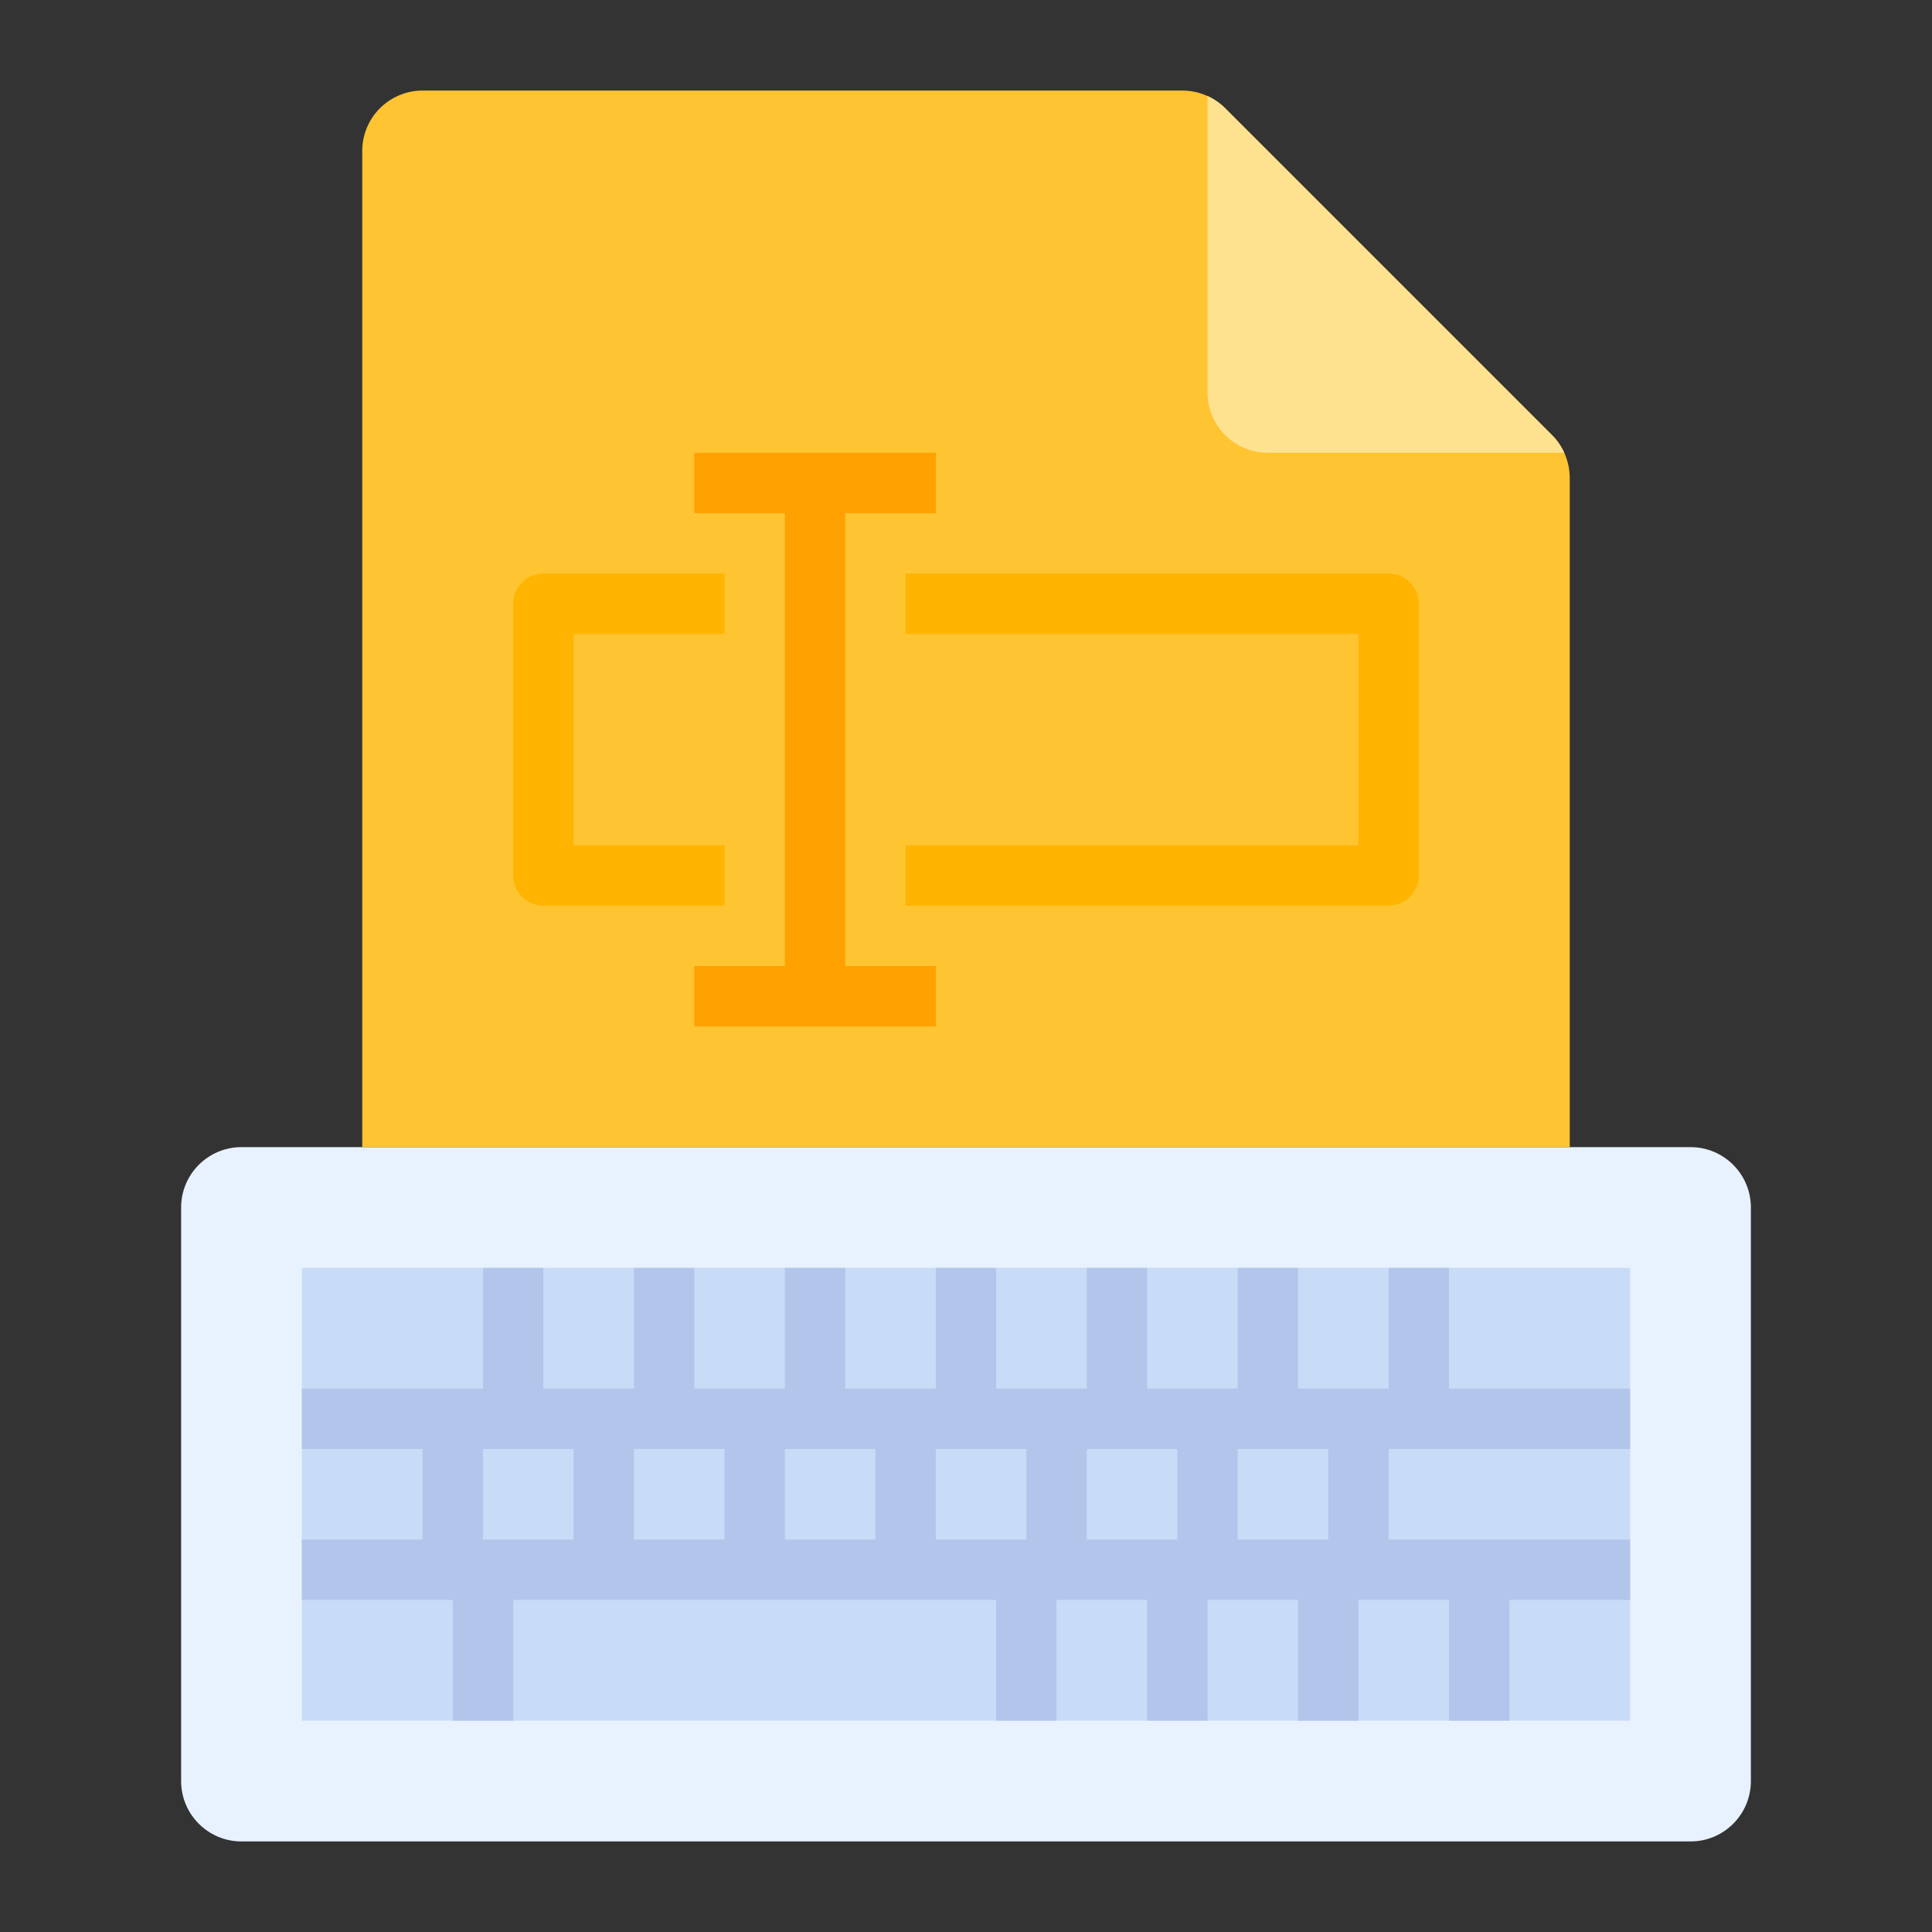 <svg width="96" height="96" viewBox="0 0 96 96" fill="none" xmlns="http://www.w3.org/2000/svg">
<rect x="0" y="0" width="96" height="96" fill="#333333" stroke="none"/>
<g id="010-text">
<path id="Vector" d="M84 57H12C10.343 57 9 58.343 9 60V88.5C9 90.157 10.343 91.5 12 91.5H84C85.657 91.5 87 90.157 87 88.5V60C87 58.343 85.657 57 84 57Z" fill="#E8F2FF"/>
<path id="Vector_2" d="M15 63H81V85.5H15V63Z" fill="#C8DBF7"/>
<path id="Vector_3" d="M81 72V69H72V63H69V69H64.5V63H61.5V69H57V63H54V69H49.5V63H46.5V69H42V63H39V69H34.5V63H31.5V69H27V63H24V69H15V72H21V76.5H15V79.5H22.5V85.5H25.5V79.5H49.5V85.5H52.5V79.5H57V85.5H60V79.5H64.5V85.5H67.5V79.5H72V85.5H75V79.5H81V76.5H69V72H81ZM54 76.5V72H58.5V76.5H54ZM46.5 76.5V72H51V76.5H46.5ZM39 72H43.5V76.5H39V72ZM36 76.5H31.5V72H36V76.5ZM24 72H28.5V76.5H24V72ZM66 76.5H61.5V72H66V76.5Z" fill="#B2C6EB"/>
<path id="Vector_4" d="M78 23.743V57H18V7.5C18 7.106 18.077 6.716 18.228 6.352C18.379 5.988 18.6 5.657 18.878 5.378C19.157 5.1 19.488 4.879 19.852 4.728C20.216 4.577 20.606 4.5 21 4.5H58.757C59.553 4.503 60.315 4.819 60.879 5.379L77.121 21.621C77.681 22.185 77.997 22.948 78 23.743Z" fill="#FFC431"/>
<path id="Vector_5" d="M77.728 22.5H63C62.606 22.5 62.216 22.423 61.852 22.272C61.488 22.121 61.157 21.9 60.878 21.622C60.6 21.343 60.379 21.012 60.228 20.648C60.077 20.284 60 19.894 60 19.5V4.772C60.328 4.92 60.625 5.125 60.879 5.379L77.121 21.621C77.375 21.875 77.581 22.173 77.728 22.5Z" fill="#FFE28F"/>
<path id="Vector_6" d="M69 45H45V42H67.5V31.5H45V28.5H69C69.398 28.5 69.779 28.658 70.061 28.939C70.342 29.221 70.5 29.602 70.5 30V43.5C70.5 43.898 70.342 44.279 70.061 44.561C69.779 44.842 69.398 45 69 45Z" fill="#FFB401"/>
<path id="Vector_7" d="M36 45H27C26.602 45 26.221 44.842 25.939 44.561C25.658 44.279 25.5 43.898 25.5 43.5V30C25.5 29.602 25.658 29.221 25.939 28.939C26.221 28.658 26.602 28.5 27 28.5H36V31.5H28.5V42H36V45Z" fill="#FFB401"/>
<path id="Vector_8" d="M46.5 25.5V22.5H34.5V25.5H39V48H34.5V51H46.5V48H42V25.5H46.5Z" fill="#FFA100"/>
</g>
</svg>
